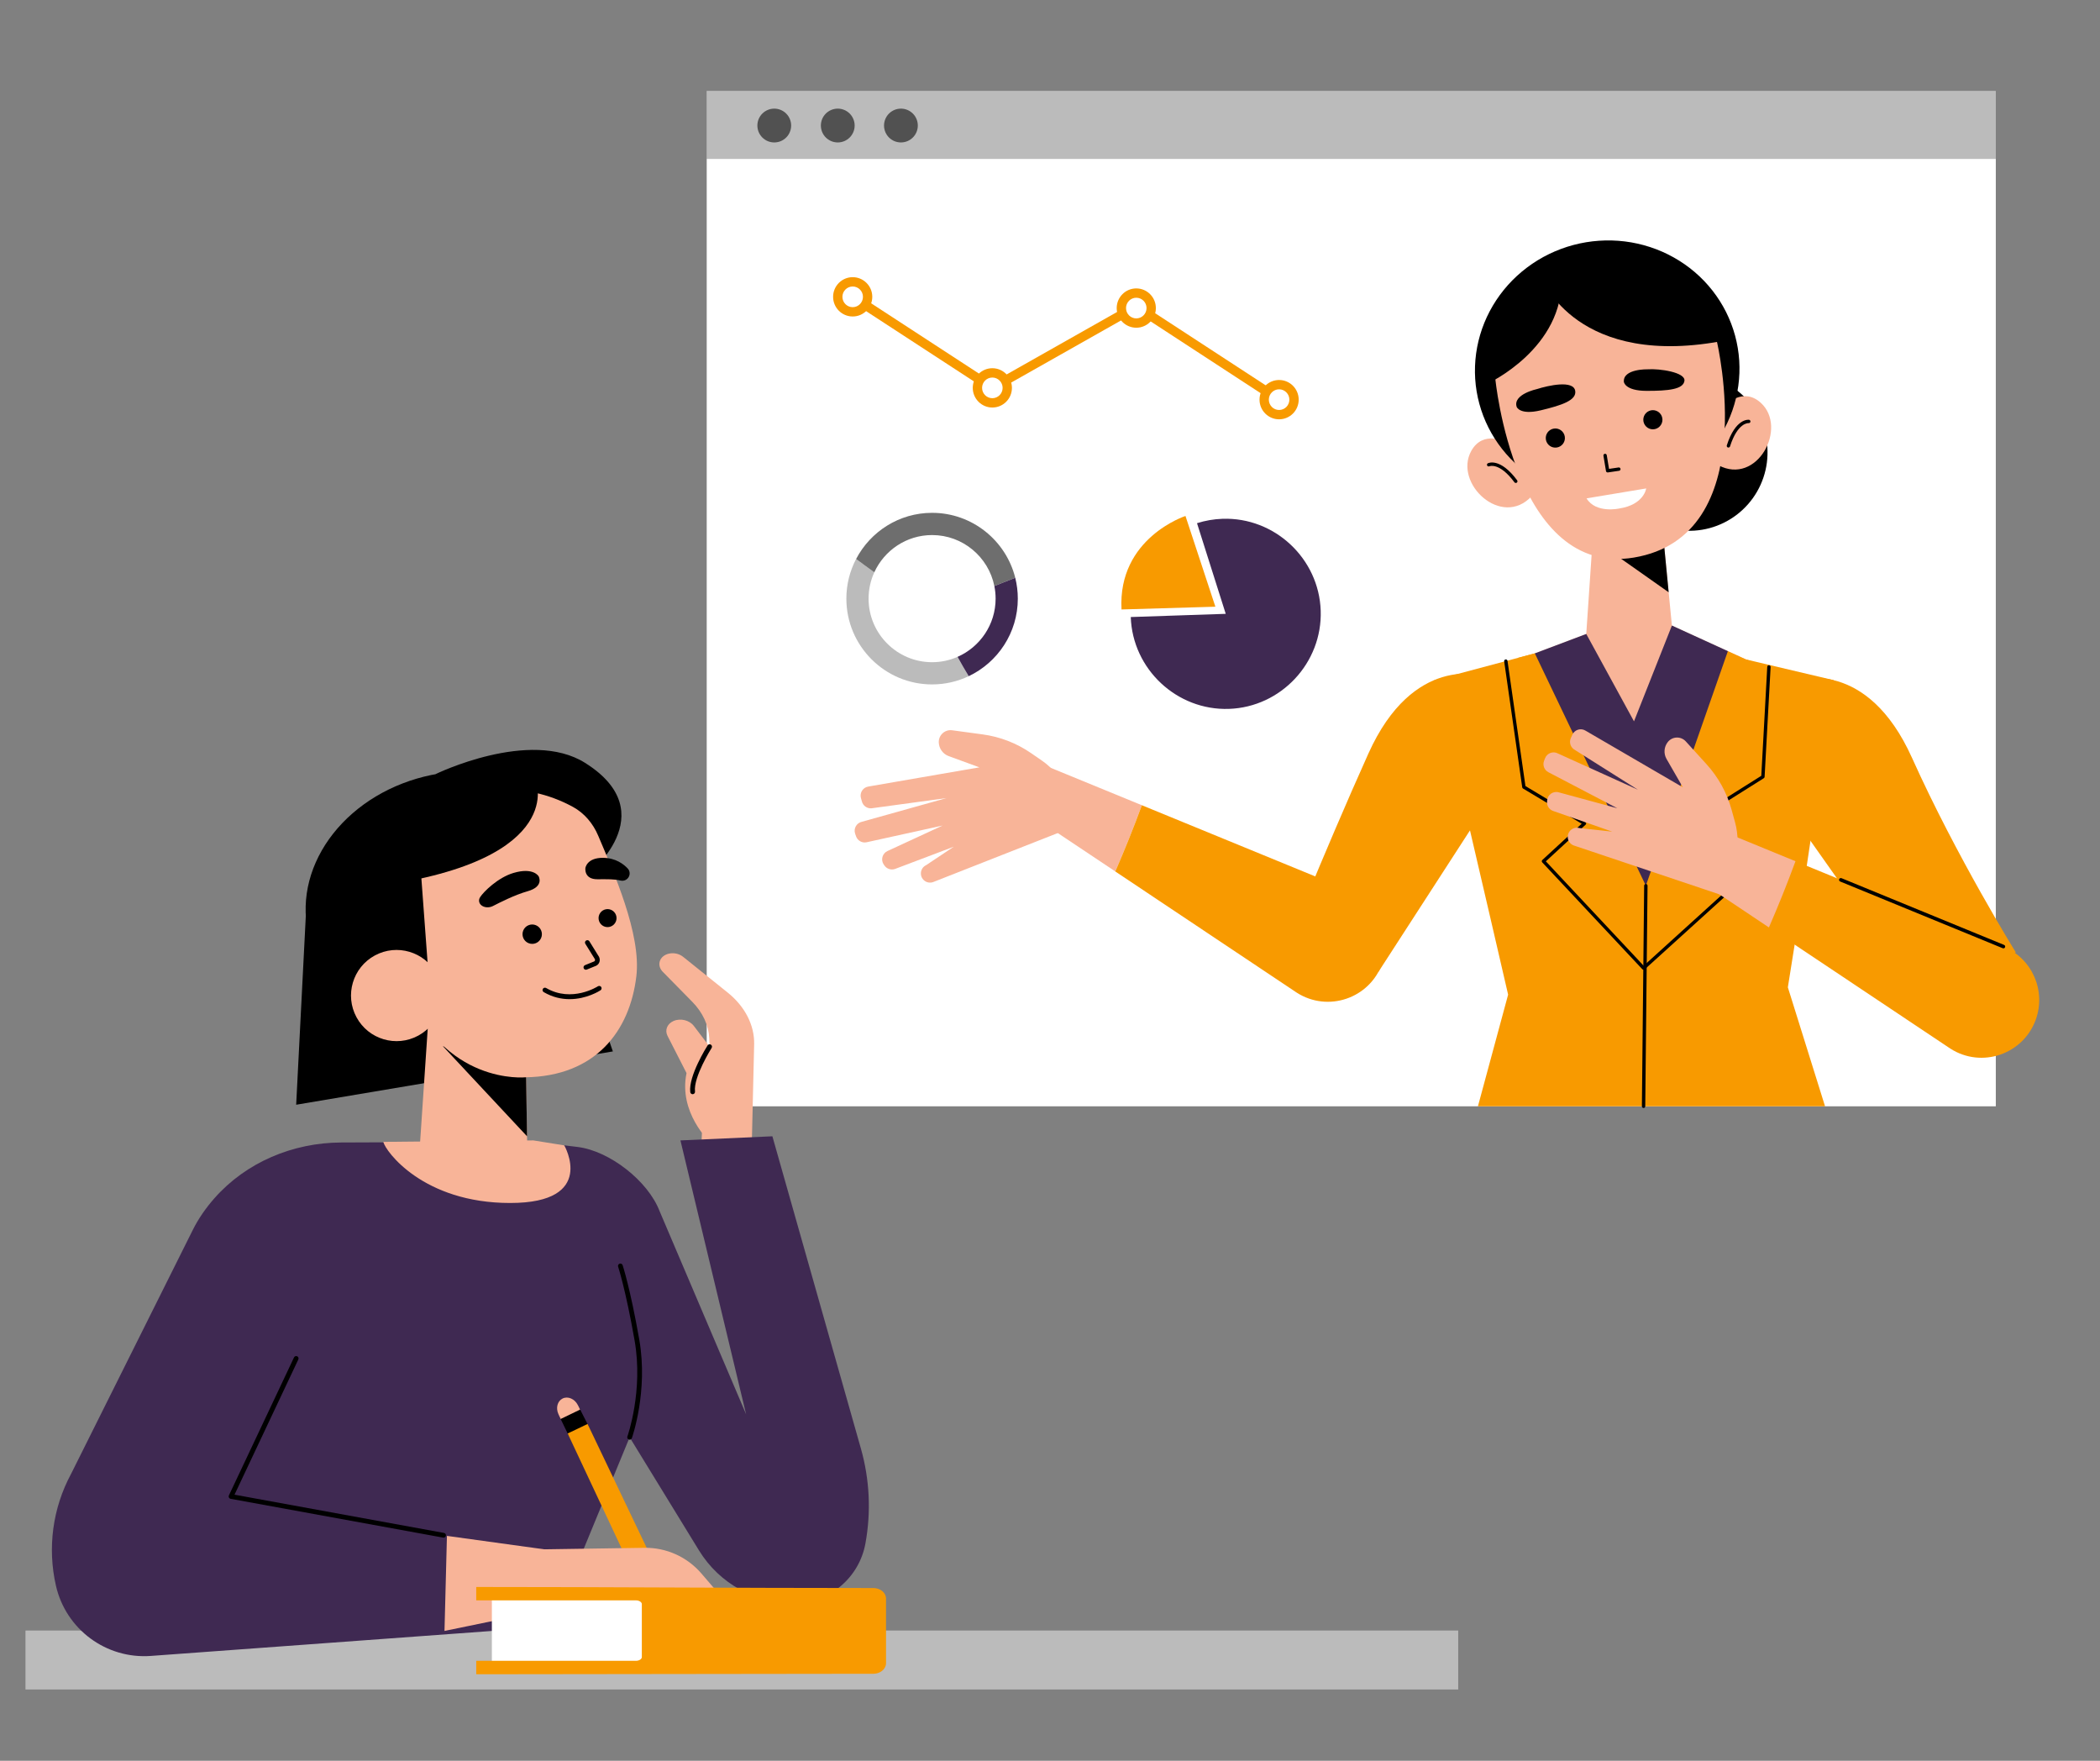 <svg xmlns="http://www.w3.org/2000/svg" xmlns:xlink="http://www.w3.org/1999/xlink" width="940" viewBox="0 0 705 591" height="788" preserveAspectRatio="xMidYMid meet"><rect x="0" y="0" width="705" height="591" fill="#808080" stroke="none"/><defs><clipPath id="21715b0e41"><path d="M 237 30.391 L 671 30.391 L 671 372 L 237 372 Z M 237 30.391 " clip-rule="nonzero"></path></clipPath><clipPath id="7ecde4ca81"><path d="M 237 30.391 L 671 30.391 L 671 54 L 237 54 Z M 237 30.391 " clip-rule="nonzero"></path></clipPath><clipPath id="6547320d68"><path d="M 8.586 547 L 490 547 L 490 567.23 L 8.586 567.23 Z M 8.586 547 " clip-rule="nonzero"></path></clipPath></defs><g clip-path="url(#21715b0e41)"><path fill="#ffffff" d="M 237.254 30.527 L 670.02 30.527 L 670.02 371.328 L 237.254 371.328 Z M 237.254 30.527 " fill-opacity="1" fill-rule="nonzero"></path></g><g clip-path="url(#7ecde4ca81)"><path fill="#000000" d="M 237.254 30.527 L 670.02 30.527 L 670.02 53.348 L 237.254 53.348 Z M 237.254 30.527 " fill-opacity="0.267" fill-rule="nonzero"></path></g><path fill="#000000" d="M 265.602 42.137 C 265.602 42.508 265.566 42.879 265.492 43.242 C 265.418 43.609 265.312 43.965 265.168 44.309 C 265.027 44.652 264.852 44.977 264.645 45.289 C 264.438 45.598 264.203 45.883 263.941 46.148 C 263.676 46.41 263.391 46.645 263.082 46.852 C 262.77 47.059 262.445 47.234 262.102 47.379 C 261.758 47.52 261.402 47.629 261.035 47.699 C 260.672 47.773 260.305 47.809 259.93 47.809 C 259.559 47.809 259.191 47.773 258.824 47.699 C 258.461 47.629 258.105 47.52 257.762 47.379 C 257.418 47.234 257.09 47.059 256.781 46.852 C 256.473 46.645 256.184 46.41 255.922 46.148 C 255.66 45.883 255.422 45.598 255.215 45.289 C 255.008 44.977 254.836 44.652 254.691 44.309 C 254.551 43.965 254.441 43.609 254.371 43.242 C 254.297 42.879 254.262 42.508 254.262 42.137 C 254.262 41.762 254.297 41.395 254.371 41.027 C 254.441 40.664 254.551 40.309 254.691 39.965 C 254.836 39.621 255.008 39.293 255.215 38.984 C 255.422 38.676 255.66 38.387 255.922 38.125 C 256.184 37.859 256.473 37.625 256.781 37.418 C 257.09 37.211 257.418 37.035 257.762 36.895 C 258.105 36.75 258.461 36.645 258.824 36.57 C 259.191 36.5 259.559 36.461 259.93 36.461 C 260.305 36.461 260.672 36.5 261.035 36.57 C 261.402 36.645 261.758 36.75 262.102 36.895 C 262.445 37.035 262.77 37.211 263.082 37.418 C 263.391 37.625 263.676 37.859 263.941 38.125 C 264.203 38.387 264.438 38.676 264.645 38.984 C 264.852 39.293 265.027 39.621 265.168 39.965 C 265.312 40.309 265.418 40.664 265.492 41.027 C 265.566 41.395 265.602 41.762 265.602 42.137 Z M 265.602 42.137 " fill-opacity="0.569" fill-rule="nonzero"></path><path fill="#000000" d="M 286.918 42.137 C 286.918 42.508 286.883 42.879 286.809 43.242 C 286.734 43.609 286.629 43.965 286.484 44.309 C 286.344 44.652 286.168 44.977 285.961 45.289 C 285.754 45.598 285.52 45.883 285.258 46.148 C 284.992 46.41 284.707 46.645 284.398 46.852 C 284.09 47.059 283.762 47.234 283.418 47.379 C 283.074 47.52 282.719 47.629 282.355 47.699 C 281.988 47.773 281.621 47.809 281.246 47.809 C 280.875 47.809 280.508 47.773 280.141 47.699 C 279.777 47.629 279.422 47.52 279.078 47.379 C 278.734 47.234 278.406 47.059 278.098 46.852 C 277.789 46.645 277.5 46.41 277.238 46.148 C 276.977 45.883 276.738 45.598 276.531 45.289 C 276.328 44.977 276.152 44.652 276.008 44.309 C 275.867 43.965 275.758 43.609 275.688 43.242 C 275.613 42.879 275.578 42.508 275.578 42.137 C 275.578 41.762 275.613 41.395 275.688 41.027 C 275.758 40.664 275.867 40.309 276.008 39.965 C 276.152 39.621 276.328 39.293 276.531 38.984 C 276.738 38.676 276.977 38.387 277.238 38.125 C 277.5 37.859 277.789 37.625 278.098 37.418 C 278.406 37.211 278.734 37.035 279.078 36.895 C 279.422 36.75 279.777 36.645 280.141 36.57 C 280.508 36.5 280.875 36.461 281.246 36.461 C 281.621 36.461 281.988 36.5 282.355 36.57 C 282.719 36.645 283.074 36.75 283.418 36.895 C 283.762 37.035 284.09 37.211 284.398 37.418 C 284.707 37.625 284.992 37.859 285.258 38.125 C 285.52 38.387 285.754 38.676 285.961 38.984 C 286.168 39.293 286.344 39.621 286.484 39.965 C 286.629 40.309 286.734 40.664 286.809 41.027 C 286.883 41.395 286.918 41.762 286.918 42.137 Z M 286.918 42.137 " fill-opacity="0.569" fill-rule="nonzero"></path><path fill="#000000" d="M 308.121 42.137 C 308.121 42.508 308.086 42.879 308.012 43.242 C 307.941 43.609 307.832 43.965 307.691 44.309 C 307.547 44.652 307.375 44.977 307.168 45.289 C 306.961 45.598 306.723 45.883 306.461 46.148 C 306.199 46.41 305.91 46.645 305.602 46.852 C 305.293 47.059 304.965 47.234 304.621 47.379 C 304.277 47.52 303.922 47.629 303.559 47.699 C 303.191 47.773 302.824 47.809 302.453 47.809 C 302.078 47.809 301.711 47.773 301.348 47.699 C 300.98 47.629 300.625 47.52 300.281 47.379 C 299.938 47.234 299.613 47.059 299.301 46.852 C 298.992 46.645 298.707 46.41 298.441 46.148 C 298.18 45.883 297.945 45.598 297.738 45.289 C 297.531 44.977 297.355 44.652 297.215 44.309 C 297.07 43.965 296.965 43.609 296.891 43.242 C 296.816 42.879 296.781 42.508 296.781 42.137 C 296.781 41.762 296.816 41.395 296.891 41.027 C 296.965 40.664 297.07 40.309 297.215 39.965 C 297.355 39.621 297.531 39.293 297.738 38.984 C 297.945 38.676 298.18 38.387 298.441 38.125 C 298.707 37.859 298.992 37.625 299.301 37.418 C 299.613 37.211 299.938 37.035 300.281 36.895 C 300.625 36.75 300.98 36.645 301.348 36.57 C 301.711 36.5 302.078 36.461 302.453 36.461 C 302.824 36.461 303.191 36.5 303.559 36.57 C 303.922 36.645 304.277 36.75 304.621 36.895 C 304.965 37.035 305.293 37.211 305.602 37.418 C 305.91 37.625 306.199 37.859 306.461 38.125 C 306.723 38.387 306.961 38.676 307.168 38.984 C 307.375 39.293 307.547 39.621 307.691 39.965 C 307.832 40.309 307.941 40.664 308.012 41.027 C 308.086 41.395 308.121 41.762 308.121 42.137 Z M 308.121 42.137 " fill-opacity="0.569" fill-rule="nonzero"></path><path fill="#f8b498" d="M 234.488 405.688 L 235.918 374.375 L 251.777 375.184 L 254.547 407.117 C 247.766 406.707 241.027 406.219 234.488 405.688 Z M 234.488 405.688 " fill-opacity="1" fill-rule="nonzero"></path><path fill="#f8b498" d="M 238.266 383.207 C 238.266 383.207 227.723 373.488 230.48 360.18 L 224.105 347.699 C 223.117 345.758 223.977 343.621 226.121 342.688 C 228.441 341.672 231.461 342.41 232.938 344.355 L 238.23 351.309 L 238.109 348.539 C 237.914 344.137 235.91 339.816 232.422 336.27 L 222.496 326.176 C 221.367 325.027 221.051 323.508 221.668 322.215 C 222.863 319.715 226.859 319.168 229.348 321.164 L 244.297 333.152 C 250.094 337.797 253.328 344.125 253.18 350.516 L 252.371 384.848 Z M 238.266 383.207 " fill-opacity="1" fill-rule="nonzero"></path><g clip-path="url(#6547320d68)"><path fill="#ffffff" d="M 8.586 547.309 L 489.543 547.309 L 489.543 567.047 L 8.586 567.047 Z M 8.586 547.309 " fill-opacity="1" fill-rule="nonzero"></path><path fill="#000000" d="M 8.586 547.309 L 489.543 547.309 L 489.543 567.047 L 8.586 567.047 Z M 8.586 547.309 " fill-opacity="0.267" fill-rule="nonzero"></path></g><path fill="#000000" d="M 102.719 306.359 L 99.43 370.797 L 205.746 352.902 L 181.852 283.688 Z M 102.719 306.359 " fill-opacity="1" fill-rule="nonzero"></path><path fill="#f8b498" d="M 176.508 354.555 L 177.324 405.449 L 139.602 404.676 L 144.789 327.48 Z M 176.508 354.555 " fill-opacity="1" fill-rule="nonzero"></path><path fill="#3f2952" d="M 135.32 383.391 L 114.535 383.473 C 98.352 383.535 82.648 390.078 71.949 402.227 C 69.039 405.527 66.578 409.105 64.723 412.82 L 23.867 494.688 C 17.672 506.184 15.867 519.543 18.789 532.277 C 22.145 546.906 35.668 556.898 50.629 555.805 L 185.215 545.953 L 211.379 482.426 L 234.664 520.395 C 241.539 531.605 253.828 538.34 266.973 538.098 C 278.578 537.887 288.426 529.527 290.527 518.102 C 292.477 507.496 291.957 496.582 289.02 486.211 L 259.301 381.391 L 228.434 382.773 L 250.48 474.703 L 221.453 406.559 C 217.598 396.418 204.641 386.273 193.879 384.969 L 189.43 384.43 Z M 135.32 383.391 " fill-opacity="1" fill-rule="nonzero"></path><path fill="#000000" d="M 593.031 147.559 C 593.172 148.406 593.27 149.262 593.328 150.121 C 593.383 150.98 593.398 151.84 593.371 152.699 C 593.344 153.562 593.277 154.418 593.164 155.273 C 593.055 156.125 592.902 156.973 592.707 157.812 C 592.512 158.648 592.277 159.477 592 160.293 C 591.727 161.109 591.41 161.906 591.059 162.691 C 590.703 163.477 590.312 164.242 589.883 164.988 C 589.453 165.734 588.988 166.457 588.488 167.16 C 587.988 167.859 587.453 168.535 586.887 169.184 C 586.32 169.828 585.723 170.449 585.094 171.039 C 584.469 171.629 583.812 172.184 583.133 172.711 C 582.449 173.234 581.742 173.727 581.012 174.18 C 580.281 174.637 579.531 175.055 578.762 175.438 C 577.988 175.816 577.203 176.16 576.398 176.465 C 575.59 176.77 574.773 177.035 573.941 177.258 C 573.113 177.48 572.273 177.664 571.422 177.805 C 570.574 177.945 569.723 178.047 568.863 178.102 C 568.004 178.16 567.145 178.176 566.285 178.148 C 565.426 178.121 564.566 178.051 563.715 177.941 C 562.859 177.828 562.016 177.676 561.176 177.48 C 560.34 177.289 559.512 177.051 558.695 176.777 C 557.883 176.5 557.082 176.188 556.297 175.832 C 555.512 175.477 554.75 175.086 554.004 174.656 C 553.258 174.227 552.535 173.762 551.836 173.262 C 551.133 172.758 550.461 172.227 549.812 171.66 C 549.164 171.094 548.547 170.496 547.957 169.867 C 547.367 169.238 546.812 168.586 546.285 167.902 C 545.762 167.219 545.273 166.512 544.816 165.781 C 544.363 165.051 543.941 164.301 543.562 163.527 C 543.18 162.758 542.836 161.969 542.535 161.164 C 542.23 160.355 541.965 159.539 541.742 158.707 C 541.52 157.875 541.336 157.035 541.195 156.188 C 541.055 155.336 540.953 154.484 540.895 153.625 C 540.84 152.766 540.824 151.906 540.852 151.043 C 540.879 150.184 540.949 149.328 541.059 148.473 C 541.168 147.617 541.324 146.773 541.516 145.934 C 541.711 145.094 541.945 144.27 542.223 143.453 C 542.496 142.637 542.812 141.836 543.168 141.051 C 543.52 140.266 543.914 139.5 544.344 138.754 C 544.77 138.008 545.234 137.285 545.738 136.586 C 546.238 135.883 546.77 135.211 547.336 134.562 C 547.902 133.914 548.5 133.297 549.129 132.707 C 549.754 132.117 550.41 131.559 551.094 131.035 C 551.773 130.508 552.48 130.02 553.211 129.562 C 553.941 129.109 554.691 128.691 555.461 128.309 C 556.234 127.926 557.023 127.582 557.828 127.277 C 558.633 126.973 559.449 126.711 560.281 126.488 C 561.113 126.262 561.953 126.078 562.801 125.938 C 563.648 125.797 564.504 125.699 565.363 125.641 C 566.219 125.582 567.078 125.566 567.938 125.594 C 568.801 125.621 569.656 125.691 570.508 125.805 C 571.363 125.914 572.207 126.066 573.047 126.262 C 573.887 126.457 574.711 126.691 575.527 126.969 C 576.344 127.242 577.141 127.559 577.926 127.914 C 578.711 128.266 579.477 128.66 580.223 129.09 C 580.965 129.52 581.691 129.984 582.391 130.484 C 583.09 130.984 583.762 131.52 584.41 132.086 C 585.059 132.652 585.676 133.25 586.266 133.879 C 586.855 134.504 587.41 135.16 587.938 135.844 C 588.461 136.523 588.953 137.23 589.406 137.961 C 589.863 138.691 590.281 139.445 590.66 140.215 C 591.043 140.988 591.387 141.777 591.691 142.582 C 591.996 143.387 592.258 144.207 592.48 145.035 C 592.707 145.867 592.887 146.707 593.031 147.559 Z M 593.031 147.559 " fill-opacity="1" fill-rule="nonzero"></path><path fill="#f8b498" d="M 505.613 148.391 C 505.613 148.391 497.875 144.207 493.918 151.363 C 487.91 162.242 504.117 177.43 514.207 166.539 Z M 505.613 148.391 " fill-opacity="1" fill-rule="nonzero"></path><path fill="#000000" d="M 508.965 162.102 C 508.762 162.133 508.547 162.055 508.418 161.879 C 503.348 155.051 500.035 156.492 500.004 156.508 C 499.73 156.637 499.387 156.52 499.254 156.246 C 499.117 155.969 499.227 155.633 499.5 155.496 C 499.664 155.414 503.625 153.523 509.324 161.207 C 509.512 161.457 509.457 161.812 509.207 162 C 509.133 162.051 509.047 162.086 508.965 162.102 Z M 508.965 162.102 " fill-opacity="1" fill-rule="nonzero"></path><path fill="#f8b498" d="M 579.078 136.156 C 579.078 136.156 585.043 129.691 591.105 135.184 C 600.309 143.523 589.891 163.148 576.82 156.113 Z M 579.078 136.156 " fill-opacity="1" fill-rule="nonzero"></path><path fill="#000000" d="M 580.348 150.215 C 580.262 150.23 580.172 150.223 580.082 150.195 C 579.785 150.102 579.621 149.781 579.715 149.484 C 582.625 140.371 586.984 140.871 587.164 140.898 C 587.473 140.941 587.688 141.227 587.645 141.535 C 587.602 141.844 587.309 142.055 587.016 142.016 C 586.949 142.016 583.367 141.758 580.793 149.828 C 580.727 150.039 580.551 150.18 580.348 150.215 Z M 580.348 150.215 " fill-opacity="1" fill-rule="nonzero"></path><path fill="#000000" d="M 583.395 116.789 C 583.629 118.188 583.789 119.598 583.883 121.016 C 583.973 122.434 583.992 123.852 583.941 125.273 C 583.891 126.691 583.766 128.105 583.57 129.516 C 583.379 130.926 583.113 132.324 582.781 133.711 C 582.445 135.098 582.043 136.461 581.57 137.812 C 581.102 139.16 580.562 140.48 579.957 141.777 C 579.355 143.078 578.688 144.344 577.957 145.578 C 577.227 146.812 576.434 148.008 575.586 149.168 C 574.734 150.328 573.828 151.445 572.867 152.516 C 571.906 153.59 570.891 154.617 569.828 155.594 C 568.762 156.57 567.652 157.492 566.496 158.363 C 565.34 159.234 564.145 160.051 562.906 160.805 C 561.668 161.562 560.398 162.258 559.09 162.895 C 557.785 163.531 556.449 164.102 555.086 164.609 C 553.727 165.117 552.34 165.559 550.934 165.934 C 549.527 166.309 548.109 166.613 546.672 166.855 C 545.238 167.094 543.793 167.262 542.344 167.363 C 540.891 167.465 539.438 167.496 537.984 167.457 C 536.531 167.418 535.086 167.309 533.645 167.129 C 532.203 166.953 530.773 166.707 529.355 166.391 C 527.941 166.074 526.547 165.691 525.172 165.242 C 523.793 164.793 522.445 164.277 521.121 163.699 C 519.801 163.121 518.508 162.477 517.25 161.773 C 515.992 161.07 514.773 160.309 513.594 159.484 C 512.414 158.664 511.281 157.789 510.191 156.855 C 509.098 155.926 508.059 154.945 507.066 153.914 C 506.074 152.879 505.137 151.805 504.258 150.68 C 503.375 149.559 502.551 148.395 501.785 147.191 C 501.023 145.988 500.32 144.754 499.68 143.48 C 499.039 142.211 498.465 140.91 497.957 139.582 C 497.449 138.258 497.008 136.906 496.637 135.535 C 496.266 134.168 495.961 132.781 495.73 131.379 C 495.496 129.98 495.332 128.57 495.242 127.152 C 495.152 125.734 495.133 124.316 495.184 122.895 C 495.234 121.477 495.359 120.059 495.551 118.648 C 495.746 117.242 496.012 115.844 496.344 114.457 C 496.68 113.07 497.082 111.703 497.551 110.355 C 498.023 109.008 498.562 107.688 499.164 106.387 C 499.77 105.09 500.438 103.824 501.168 102.59 C 501.898 101.355 502.688 100.16 503.539 99 C 504.391 97.84 505.297 96.723 506.258 95.648 C 507.219 94.578 508.234 93.551 509.297 92.574 C 510.363 91.598 511.473 90.676 512.629 89.805 C 513.785 88.934 514.98 88.117 516.219 87.359 C 517.457 86.605 518.727 85.906 520.035 85.273 C 521.34 84.637 522.676 84.066 524.035 83.559 C 525.398 83.051 526.785 82.609 528.188 82.234 C 529.594 81.859 531.016 81.551 532.453 81.312 C 533.887 81.074 535.332 80.906 536.781 80.805 C 538.234 80.703 539.688 80.672 541.141 80.711 C 542.594 80.75 544.039 80.859 545.48 81.035 C 546.922 81.215 548.352 81.461 549.766 81.777 C 551.184 82.094 552.578 82.473 553.953 82.926 C 555.328 83.375 556.68 83.887 558.004 84.469 C 559.324 85.047 560.617 85.688 561.871 86.395 C 563.129 87.098 564.348 87.859 565.527 88.68 C 566.707 89.504 567.844 90.379 568.934 91.309 C 570.027 92.242 571.066 93.223 572.059 94.254 C 573.051 95.285 573.984 96.363 574.867 97.488 C 575.75 98.609 576.574 99.773 577.336 100.977 C 578.102 102.18 578.805 103.414 579.445 104.688 C 580.082 105.957 580.656 107.258 581.164 108.582 C 581.676 109.91 582.113 111.258 582.488 112.629 C 582.859 114 583.164 115.387 583.395 116.789 Z M 583.395 116.789 " fill-opacity="1" fill-rule="nonzero"></path><path fill="#f8b498" d="M 534.902 177.754 L 531.938 221.535 L 562.402 221.535 L 558.105 177.254 Z M 534.902 177.754 " fill-opacity="1" fill-rule="nonzero"></path><path fill="#000000" d="M 534.566 180.852 C 535.586 181.414 560.195 198.793 560.195 198.793 L 558.109 177.254 Z M 534.566 180.852 " fill-opacity="1" fill-rule="nonzero"></path><path fill="#f8b498" d="M 501.988 127.035 C 501.988 127.035 508.348 193.836 548.5 187.148 C 591.922 179.918 576.387 114.645 576.387 114.645 C 576.387 114.645 571.199 84.949 533.91 91.16 C 499.727 96.852 501.988 127.035 501.988 127.035 Z M 501.988 127.035 " fill-opacity="1" fill-rule="nonzero"></path><path fill="#000000" d="M 525.316 146.5 C 525.609 148.254 524.426 149.906 522.676 150.199 C 520.926 150.492 519.27 149.309 518.977 147.555 C 518.688 145.805 519.871 144.148 521.621 143.859 C 523.371 143.566 525.023 144.75 525.316 146.5 Z M 525.316 146.5 " fill-opacity="1" fill-rule="nonzero"></path><path fill="#000000" d="M 558.105 140.883 C 558.105 141.309 558.023 141.719 557.859 142.113 C 557.695 142.508 557.465 142.855 557.164 143.156 C 556.863 143.457 556.516 143.691 556.121 143.855 C 555.727 144.016 555.316 144.098 554.891 144.098 C 554.465 144.098 554.055 144.016 553.664 143.855 C 553.27 143.691 552.922 143.457 552.621 143.156 C 552.32 142.855 552.086 142.508 551.926 142.113 C 551.762 141.719 551.68 141.309 551.68 140.883 C 551.68 140.457 551.762 140.047 551.926 139.652 C 552.086 139.262 552.32 138.914 552.621 138.609 C 552.922 138.309 553.27 138.078 553.664 137.914 C 554.055 137.75 554.465 137.668 554.891 137.668 C 555.316 137.668 555.727 137.75 556.121 137.914 C 556.516 138.078 556.863 138.309 557.164 138.609 C 557.465 138.914 557.695 139.262 557.859 139.652 C 558.023 140.047 558.105 140.457 558.105 140.883 Z M 558.105 140.883 " fill-opacity="1" fill-rule="nonzero"></path><path fill="#000000" d="M 543.562 158.016 C 543.559 158.016 543.555 158.02 543.551 158.016 L 539.793 158.57 C 539.488 158.617 539.199 158.41 539.152 158.105 L 538.297 152.965 C 538.246 152.656 538.453 152.367 538.762 152.312 C 539.066 152.262 539.359 152.473 539.41 152.777 L 540.176 157.375 L 543.387 156.902 C 543.695 156.855 543.984 157.066 544.031 157.379 C 544.074 157.684 543.863 157.969 543.562 158.016 Z M 543.562 158.016 " fill-opacity="1" fill-rule="nonzero"></path><path fill="#000000" d="M 553.199 123.957 C 553.199 123.957 544.809 123.73 545.156 128.168 C 545.156 128.168 545.457 131.172 552.762 131.188 C 560.066 131.203 565.105 130.691 565.492 127.82 C 565.875 124.949 557.098 123.676 553.199 123.957 Z M 553.199 123.957 " fill-opacity="1" fill-rule="nonzero"></path><path fill="#000000" d="M 516 130.586 C 516 130.586 507.789 132.332 509.172 136.566 C 509.172 136.566 510.168 139.414 517.27 137.719 C 524.375 136.02 529.348 134.34 528.82 131.176 C 528.207 127.488 519.723 129.395 516 130.586 Z M 516 130.586 " fill-opacity="1" fill-rule="nonzero"></path><path fill="#000000" d="M 499.328 128.785 C 499.328 128.785 525.23 116.977 524.227 92.773 C 524.23 92.773 494.441 91.941 499.328 128.785 Z M 499.328 128.785 " fill-opacity="1" fill-rule="nonzero"></path><path fill="#000000" d="M 517.711 93.539 C 517.711 93.539 529.363 124.281 579.875 114.137 C 579.875 114.137 571.859 86.289 545.688 85.895 C 519.512 85.496 517.711 93.539 517.711 93.539 Z M 517.711 93.539 " fill-opacity="1" fill-rule="nonzero"></path><path fill="#f89a00" d="M 600.211 331.395 L 612.695 371.328 L 496.16 371.328 L 506.297 333.848 C 499.332 303.703 487.793 253.914 481.531 228.289 L 515.258 219.301 L 586.219 221.359 L 615.582 228.289 C 615.582 228.289 607.484 286.758 600.211 331.371 Z M 600.211 331.395 " fill-opacity="1" fill-rule="nonzero"></path><path fill="#f8b498" d="M 551.664 205.57 L 586.223 221.371 C 586.223 221.371 584.277 242.062 548.555 242.117 C 518.121 242.168 515.27 219.305 515.27 219.305 Z M 551.664 205.57 " fill-opacity="1" fill-rule="nonzero"></path><path fill="#f89a00" d="M 497.727 226.816 C 497.727 226.816 474.496 219.355 459.383 252.938 C 444.273 286.516 428.953 324.887 428.953 324.887 L 462.738 326.234 L 501.996 265.57 Z M 497.727 226.816 " fill-opacity="1" fill-rule="nonzero"></path><path fill="#f8b498" d="M 352.406 257.582 L 342.992 271.512 L 374.418 292.496 C 377.602 285.172 380.582 277.785 383.332 270.27 Z M 352.406 257.582 " fill-opacity="1" fill-rule="nonzero"></path><path fill="#f89a00" d="M 453.137 298.918 L 383.332 270.273 C 380.582 277.785 377.602 285.172 374.418 292.5 L 435.316 333.164 C 445.801 339.898 459.82 335.125 464.02 323.391 C 467.512 313.633 462.719 302.852 453.137 298.918 Z M 453.137 298.918 " fill-opacity="1" fill-rule="nonzero"></path><path fill="#f8b498" d="M 358.105 265.453 C 356.32 261.324 353.41 257.781 349.703 255.234 L 346.105 252.758 C 341.266 249.43 335.719 247.285 329.898 246.5 L 319.66 245.113 C 317.227 244.781 315.082 246.723 315.16 249.176 C 315.227 251.25 316.547 253.074 318.496 253.789 L 328.801 257.555 L 291.547 263.996 C 289.715 264.266 288.531 266.086 289.031 267.871 L 289.367 269.066 C 289.762 270.477 291.094 271.414 292.555 271.305 L 317.766 267.871 L 289.352 275.824 C 287.543 276.211 286.484 278.09 287.086 279.836 L 287.387 280.699 C 287.895 282.168 289.418 283.027 290.934 282.703 L 316.449 277.086 L 298.016 285.609 C 296.211 286.379 295.578 288.621 296.715 290.223 L 296.945 290.543 C 297.727 291.641 299.129 292.105 300.41 291.684 L 320.191 284.199 L 310.906 290.391 C 308.859 291.371 308.539 294.148 310.309 295.57 C 311.148 296.242 312.281 296.426 313.297 296.055 L 362.906 276.547 Z M 358.105 265.453 " fill-opacity="1" fill-rule="nonzero"></path><path fill="#f89a00" d="M 672.57 317.711 L 602.77 289.066 C 600.02 296.578 597.039 303.965 593.855 311.293 L 654.754 351.957 C 665.238 358.691 679.258 353.914 683.457 342.184 C 686.949 332.426 682.152 321.645 672.57 317.711 Z M 672.57 317.711 " fill-opacity="1" fill-rule="nonzero"></path><path fill="#f89a00" d="M 603.539 228.238 C 603.539 228.238 626.77 220.773 641.883 254.355 C 656.996 287.938 676.742 319.656 676.742 319.656 L 644.266 333.852 L 597.055 266.992 Z M 603.539 228.238 " fill-opacity="1" fill-rule="nonzero"></path><path fill="#f89a00" d="M 580.074 218.559 L 586.223 221.371 L 593.852 223.844 L 552.852 306.727 L 509.688 220.785 L 515.27 219.305 L 550.746 255.988 Z M 580.074 218.559 " fill-opacity="1" fill-rule="nonzero"></path><path fill="#3f2952" d="M 532.531 212.789 L 548.555 242.117 L 561.281 209.965 L 580.074 218.559 L 552.535 297.27 L 515.27 219.305 Z M 532.531 212.789 " fill-opacity="1" fill-rule="nonzero"></path><path fill="#000000" d="M 551.77 325.504 C 551.621 325.504 551.469 325.445 551.359 325.324 L 517.75 289.453 C 517.648 289.344 517.594 289.195 517.598 289.047 C 517.605 288.895 517.668 288.75 517.781 288.652 L 531 276.473 L 511.301 264.668 C 511.156 264.578 511.059 264.43 511.035 264.262 L 504.973 221.977 C 504.926 221.668 505.141 221.379 505.449 221.336 C 505.777 221.289 506.047 221.508 506.09 221.816 L 512.113 263.836 L 532.227 275.895 C 532.379 275.984 532.48 276.145 532.5 276.32 C 532.52 276.5 532.453 276.676 532.32 276.793 L 518.965 289.102 L 551.805 324.152 L 584.695 294.336 L 572.207 273.055 C 572.055 272.793 572.137 272.453 572.395 272.289 L 591.293 260.395 L 593.293 223.816 C 593.309 223.508 593.574 223.281 593.883 223.285 C 594.195 223.301 594.434 223.566 594.418 223.879 L 592.402 260.75 C 592.395 260.93 592.297 261.098 592.141 261.195 L 573.457 272.953 L 585.898 294.156 C 586.035 294.387 585.992 294.684 585.793 294.863 L 552.148 325.363 C 552.043 325.457 551.906 325.504 551.77 325.504 Z M 551.77 325.504 " fill-opacity="1" fill-rule="nonzero"></path><path fill="#f8b498" d="M 571.844 276.375 L 562.426 290.305 L 593.852 311.289 C 597.039 303.965 600.016 296.578 602.77 289.066 Z M 571.844 276.375 " fill-opacity="1" fill-rule="nonzero"></path><path fill="#f8b498" d="M 582.336 289.156 C 583.621 284.848 583.664 280.262 582.465 275.93 L 581.297 271.715 C 579.73 266.055 576.855 260.844 572.902 256.5 L 565.949 248.852 C 564.297 247.035 561.406 247.141 559.891 249.074 C 558.609 250.703 558.449 252.953 559.484 254.75 L 564.961 264.258 L 532.281 245.238 C 530.703 244.266 528.629 244.902 527.867 246.59 L 527.355 247.723 C 526.75 249.059 527.172 250.633 528.355 251.488 L 549.879 265.07 L 523 252.891 C 521.371 252.027 519.352 252.785 518.691 254.512 L 518.363 255.363 C 517.809 256.816 518.426 258.453 519.797 259.18 L 542.953 271.285 L 523.355 265.961 C 521.477 265.387 519.551 266.699 519.395 268.66 L 519.363 269.051 C 519.254 270.395 520.035 271.652 521.285 272.152 L 541.246 279.137 L 530.156 277.914 C 527.961 277.348 525.93 279.27 526.375 281.496 C 526.586 282.551 527.336 283.422 528.348 283.785 L 578.887 300.742 Z M 582.336 289.156 " fill-opacity="1" fill-rule="nonzero"></path><path fill="#000000" d="M 551.77 371.895 C 551.77 371.895 551.766 371.895 551.766 371.895 C 551.453 371.887 551.203 371.633 551.207 371.32 L 551.969 297.266 C 551.977 296.957 552.227 296.703 552.535 296.703 C 552.539 296.703 552.539 296.703 552.543 296.703 C 552.855 296.711 553.102 296.965 553.102 297.277 L 552.336 371.332 C 552.332 371.645 552.082 371.895 551.77 371.895 Z M 551.77 371.895 " fill-opacity="1" fill-rule="nonzero"></path><path fill="#000000" d="M 146.223 259.832 C 146.223 259.832 177.859 244.414 196.398 256.043 C 223.551 273.074 197.016 293.84 197.016 293.84 Z M 146.223 259.832 " fill-opacity="1" fill-rule="nonzero"></path><path fill="#000000" d="M 203.48 291.887 C 203.766 293.262 203.965 294.652 204.09 296.059 C 204.211 297.461 204.25 298.875 204.207 300.293 C 204.168 301.707 204.043 303.125 203.84 304.543 C 203.637 305.961 203.352 307.367 202.984 308.77 C 202.621 310.176 202.176 311.562 201.652 312.938 C 201.129 314.312 200.531 315.664 199.855 317 C 199.18 318.332 198.434 319.641 197.613 320.918 C 196.789 322.199 195.902 323.445 194.941 324.66 C 193.984 325.871 192.961 327.047 191.871 328.184 C 190.785 329.316 189.637 330.41 188.434 331.457 C 187.227 332.504 185.969 333.5 184.656 334.445 C 183.344 335.395 181.984 336.289 180.578 337.129 C 179.172 337.969 177.723 338.75 176.238 339.473 C 174.75 340.195 173.23 340.859 171.676 341.457 C 170.125 342.059 168.547 342.594 166.941 343.066 C 165.336 343.539 163.715 343.941 162.074 344.281 C 160.438 344.621 158.785 344.891 157.125 345.09 C 155.469 345.293 153.805 345.426 152.141 345.488 C 150.477 345.551 148.82 345.543 147.168 345.465 C 145.516 345.391 143.879 345.242 142.258 345.027 C 140.633 344.812 139.031 344.531 137.449 344.18 C 135.871 343.828 134.32 343.41 132.801 342.926 C 131.277 342.441 129.793 341.895 128.348 341.281 C 126.898 340.668 125.496 339.992 124.137 339.258 C 122.773 338.523 121.465 337.73 120.207 336.879 C 118.945 336.027 117.742 335.125 116.594 334.164 C 115.449 333.207 114.363 332.199 113.34 331.145 C 112.316 330.09 111.359 328.988 110.473 327.844 C 109.582 326.703 108.762 325.52 108.016 324.301 C 107.266 323.078 106.594 321.824 105.996 320.539 C 105.398 319.254 104.879 317.941 104.434 316.605 C 103.992 315.266 103.629 313.91 103.344 312.531 C 103.059 311.152 102.859 309.762 102.734 308.355 C 102.613 306.953 102.574 305.543 102.617 304.125 C 102.656 302.707 102.781 301.289 102.984 299.871 C 103.188 298.457 103.473 297.047 103.84 295.645 C 104.203 294.242 104.648 292.852 105.172 291.477 C 105.695 290.105 106.293 288.75 106.969 287.418 C 107.645 286.082 108.391 284.777 109.211 283.496 C 110.035 282.215 110.922 280.969 111.883 279.758 C 112.84 278.543 113.863 277.367 114.953 276.234 C 116.039 275.098 117.188 274.008 118.391 272.961 C 119.598 271.914 120.855 270.918 122.168 269.969 C 123.48 269.02 124.84 268.125 126.246 267.289 C 127.652 266.449 129.102 265.664 130.586 264.941 C 132.074 264.219 133.594 263.559 135.148 262.957 C 136.699 262.355 138.277 261.82 139.883 261.348 C 141.484 260.879 143.109 260.473 144.746 260.133 C 146.387 259.797 148.039 259.527 149.695 259.324 C 151.355 259.125 153.02 258.992 154.684 258.93 C 156.348 258.867 158.004 258.871 159.656 258.949 C 161.305 259.027 162.945 259.172 164.566 259.387 C 166.191 259.602 167.793 259.883 169.371 260.234 C 170.953 260.586 172.504 261.004 174.023 261.488 C 175.547 261.973 177.031 262.523 178.477 263.137 C 179.926 263.75 181.328 264.422 182.688 265.156 C 184.051 265.895 185.359 266.688 186.617 267.535 C 187.879 268.387 189.082 269.293 190.23 270.25 C 191.375 271.207 192.461 272.215 193.484 273.27 C 194.508 274.328 195.465 275.426 196.352 276.57 C 197.242 277.715 198.062 278.895 198.809 280.117 C 199.559 281.336 200.23 282.59 200.828 283.875 C 201.426 285.16 201.945 286.473 202.391 287.812 C 202.832 289.148 203.195 290.508 203.48 291.887 Z M 203.48 291.887 " fill-opacity="1" fill-rule="nonzero"></path><path fill="#000000" d="M 176.938 381.395 L 148.707 351.18 L 176.508 354.555 Z M 176.938 381.395 " fill-opacity="1" fill-rule="nonzero"></path><path fill="#f8b498" d="M 192.32 270.82 C 196.188 272.926 199.094 276.406 200.805 280.453 C 205.879 292.445 215.324 313.465 213.637 327.652 C 211.438 346.102 199.949 361.23 176.422 361.59 C 176.422 361.59 148.727 364.445 136.066 331.211 C 115.895 278.258 159.188 252.777 192.32 270.82 Z M 192.32 270.82 " fill-opacity="1" fill-rule="nonzero"></path><path fill="#000000" d="M 196.695 325.488 C 196.379 325.488 196.082 325.301 195.953 324.992 C 195.785 324.582 195.984 324.113 196.395 323.945 L 199.496 322.684 C 199.719 322.57 199.84 322.23 199.711 321.938 L 196.508 316.781 C 196.273 316.406 196.391 315.914 196.766 315.68 C 197.141 315.449 197.633 315.562 197.867 315.938 L 201.121 321.191 C 201.652 322.363 201.203 323.613 200.156 324.141 L 196.996 325.43 C 196.898 325.473 196.797 325.488 196.695 325.488 Z M 196.695 325.488 " fill-opacity="1" fill-rule="nonzero"></path><path fill="#000000" d="M 181.922 313.555 C 181.922 313.984 181.84 314.402 181.676 314.801 C 181.512 315.199 181.277 315.551 180.969 315.855 C 180.664 316.16 180.312 316.398 179.914 316.562 C 179.516 316.727 179.102 316.809 178.668 316.809 C 178.238 316.809 177.824 316.727 177.426 316.562 C 177.027 316.398 176.672 316.16 176.367 315.855 C 176.062 315.551 175.828 315.199 175.664 314.801 C 175.5 314.402 175.414 313.984 175.414 313.555 C 175.414 313.121 175.5 312.707 175.664 312.309 C 175.828 311.91 176.062 311.559 176.367 311.25 C 176.672 310.945 177.027 310.711 177.426 310.547 C 177.824 310.379 178.238 310.297 178.668 310.297 C 179.102 310.297 179.516 310.379 179.914 310.547 C 180.312 310.711 180.664 310.945 180.969 311.25 C 181.277 311.559 181.512 311.91 181.676 312.309 C 181.84 312.707 181.922 313.121 181.922 313.555 Z M 181.922 313.555 " fill-opacity="1" fill-rule="nonzero"></path><path fill="#000000" d="M 200.988 308.66 C 201.266 310.305 202.82 311.414 204.465 311.137 C 206.109 310.859 207.215 309.301 206.941 307.656 C 206.664 306.012 205.105 304.906 203.465 305.18 C 201.82 305.457 200.711 307.016 200.988 308.66 Z M 200.988 308.66 " fill-opacity="1" fill-rule="nonzero"></path><path fill="#000000" d="M 191.223 335.363 C 188.539 335.363 185.559 334.758 182.539 333 C 182.156 332.777 182.027 332.289 182.246 331.906 C 182.469 331.527 182.957 331.398 183.34 331.617 C 191.988 336.648 200.641 331.102 200.727 331.047 C 201.094 330.809 201.594 330.906 201.832 331.277 C 202.074 331.645 201.973 332.141 201.605 332.383 C 201.34 332.555 196.988 335.363 191.223 335.363 Z M 191.223 335.363 " fill-opacity="1" fill-rule="nonzero"></path><path fill="#000000" d="M 196.531 291.324 C 196.531 291.324 195.941 295.137 200.559 295.117 C 204.059 295.105 206.277 295.043 208.328 295.551 C 209.492 295.836 210.688 295.242 211.168 294.148 C 211.559 293.266 211.402 292.234 210.746 291.523 C 209.418 290.09 206.738 287.965 202.473 287.926 C 196.992 287.871 196.531 291.324 196.531 291.324 Z M 196.531 291.324 " fill-opacity="1" fill-rule="nonzero"></path><path fill="#000000" d="M 180.824 294.129 C 180.824 294.129 182.812 297.531 177.125 299.141 C 172.809 300.363 167.832 302.906 165.477 304.109 C 164.141 304.789 162.469 304.648 161.516 303.781 C 160.746 303.082 160.598 302.047 161.172 301.145 C 162.332 299.316 167.156 294.539 172.395 292.996 C 179.117 291.016 180.824 294.129 180.824 294.129 Z M 180.824 294.129 " fill-opacity="1" fill-rule="nonzero"></path><path fill="#000000" d="M 180.055 262.793 C 180.055 262.793 190.125 290.441 120.633 298.195 C 120.633 298.199 109.91 258.988 180.055 262.793 Z M 180.055 262.793 " fill-opacity="1" fill-rule="nonzero"></path><path fill="#000000" d="M 141.016 288.766 L 144.129 330.945 L 106.953 308.77 Z M 141.016 288.766 " fill-opacity="1" fill-rule="nonzero"></path><path fill="#f8b498" d="M 119.691 341.453 C 123.719 348.879 133.004 351.633 140.43 347.598 C 147.852 343.566 150.602 334.277 146.57 326.848 C 142.539 319.422 133.254 316.672 125.832 320.703 C 118.41 324.734 115.66 334.027 119.691 341.453 Z M 119.691 341.453 " fill-opacity="1" fill-rule="nonzero"></path><path fill="#f8b498" d="M 125.473 331.164 C 125.473 331.164 134.926 325.688 139.27 336.488 " fill-opacity="1" fill-rule="nonzero"></path><path fill="#f8b498" d="M 128.68 383.262 L 179.043 382.773 L 189.43 384.434 C 189.43 384.434 200.586 403.777 171.277 403.777 C 141.965 403.777 129.359 386.332 128.68 383.262 Z M 128.68 383.262 " fill-opacity="1" fill-rule="nonzero"></path><path fill="#f8b498" d="M 149.223 547.414 L 187.133 539.613 L 187.82 520.727 L 150.043 515.512 C 149.883 522.02 149.223 547.414 149.223 547.414 Z M 149.223 547.414 " fill-opacity="1" fill-rule="nonzero"></path><path fill="#000000" d="M 211.379 483.23 C 211.289 483.23 211.195 483.215 211.105 483.18 C 210.691 483.031 210.477 482.574 210.625 482.156 C 210.676 482.008 216.012 466.859 213.047 449.945 C 210.055 432.891 207.539 425.238 207.516 425.164 C 207.375 424.742 207.602 424.289 208.02 424.152 C 208.438 424.008 208.891 424.238 209.031 424.656 C 209.059 424.734 211.605 432.477 214.621 449.668 C 217.66 467.012 212.184 482.543 212.129 482.699 C 212.012 483.027 211.707 483.23 211.379 483.23 Z M 211.379 483.23 " fill-opacity="1" fill-rule="nonzero"></path><path fill="#000000" d="M 190.848 481.699 L 187.949 475.719 L 194.484 472.539 L 197.512 478.508 Z M 190.848 481.699 " fill-opacity="1" fill-rule="nonzero"></path><path fill="#000000" d="M 227.105 552.652 L 229.336 555.891 C 229.812 556.582 230.398 556.34 230.188 555.543 L 229.195 551.812 C 228.262 551.363 227.449 551.734 227.105 552.652 Z M 227.105 552.652 " fill-opacity="1" fill-rule="nonzero"></path><path fill="#f89a00" d="M 225.918 537.973 L 226.121 538.402 L 226.027 538.449 L 229.395 552.23 C 228.488 551.859 227.68 552.223 227.312 553.082 L 218.91 541.371 L 218.852 541.398 L 218.703 541.078 L 190.578 481.137 L 193.91 479.555 L 197.254 477.945 Z M 225.918 537.973 " fill-opacity="1" fill-rule="nonzero"></path><path fill="#f8b498" d="M 188.219 476.277 L 187.473 474.648 C 186.523 472.578 187.133 470.273 188.855 469.414 C 190.633 468.523 192.934 469.508 193.992 471.605 L 194.758 473.121 Z M 188.219 476.277 " fill-opacity="1" fill-rule="nonzero"></path><path fill="#f8b498" d="M 247.852 542.523 L 235.461 528.125 C 230.656 522.543 223.68 519.406 216.32 519.516 L 176.754 520.109 C 176.754 520.109 177.332 533.637 177.332 533.645 C 177.34 533.84 178.121 534.352 178.258 534.465 C 179.133 535.191 180.055 535.859 181.004 536.477 C 184.145 538.512 187.637 540.02 191.285 540.855 C 196.461 542.043 201.879 542.375 206.367 539.117 C 208.133 537.836 209.723 536.195 211.676 535.199 C 218.004 531.98 225.828 535.066 230.77 539.492 L 241.449 549.066 C 242.668 550.156 244.383 550.469 245.926 549.883 C 248.914 548.746 249.914 544.922 247.852 542.523 Z M 247.852 542.523 " fill-opacity="1" fill-rule="nonzero"></path><path fill="#ffffff" d="M 165.129 534.91 L 217.73 534.91 L 217.73 559.855 L 165.129 559.855 Z M 165.129 534.91 " fill-opacity="1" fill-rule="nonzero"></path><path fill="#f89a00" d="M 297.453 536.539 L 297.453 558.289 C 297.453 558.844 297.266 559.383 296.98 559.855 C 296.277 561.008 294.836 561.793 293.168 561.793 C 249.391 561.793 205.617 561.957 161.844 561.957 C 161.188 561.957 160.535 561.957 159.879 561.957 L 159.879 557.445 L 213.512 557.445 C 214.625 557.445 215.469 556.805 215.469 556.227 L 215.469 538.375 C 215.469 537.797 214.625 537.156 213.512 537.156 L 159.879 537.156 L 159.879 532.66 C 203.664 532.66 247.43 533.012 291.211 533.012 C 291.863 533.012 292.516 533.012 293.168 533.012 C 295.539 533.012 297.453 534.602 297.453 536.539 Z M 297.453 536.539 " fill-opacity="1" fill-rule="nonzero"></path><path fill="#000000" d="M 148.914 516.109 C 148.867 516.109 148.82 516.105 148.773 516.094 L 77.422 503.07 C 77.176 503.027 76.969 502.871 76.855 502.652 C 76.742 502.43 76.734 502.168 76.84 501.941 L 98.703 455.613 C 98.891 455.215 99.367 455.047 99.77 455.23 C 100.168 455.418 100.34 455.898 100.152 456.297 L 78.73 501.684 L 149.059 514.523 C 149.492 514.602 149.781 515.02 149.699 515.453 C 149.629 515.836 149.293 516.109 148.914 516.109 Z M 148.914 516.109 " fill-opacity="1" fill-rule="nonzero"></path><path fill="#000000" d="M 232.527 367.266 C 232.129 367.266 231.785 366.969 231.734 366.562 C 231.074 361.156 237.289 351.297 237.555 350.883 C 237.789 350.508 238.285 350.395 238.656 350.633 C 239.031 350.875 239.141 351.367 238.902 351.738 C 238.844 351.84 232.734 361.527 233.324 366.367 C 233.375 366.805 233.062 367.203 232.625 367.258 C 232.594 367.262 232.559 367.266 232.527 367.266 Z M 232.527 367.266 " fill-opacity="1" fill-rule="nonzero"></path><path fill="#f89a00" d="M 428.559 135.453 L 381.406 104.695 L 333.086 132.016 L 285.406 100.941 L 287.113 98.316 L 333.203 128.355 L 381.523 101.035 L 430.266 132.832 Z M 428.559 135.453 " fill-opacity="1" fill-rule="nonzero"></path><path fill="#ffffff" d="M 291.27 99.629 C 291.27 99.961 291.238 100.289 291.176 100.613 C 291.109 100.938 291.016 101.25 290.891 101.555 C 290.762 101.863 290.609 102.152 290.426 102.426 C 290.242 102.703 290.035 102.957 289.801 103.188 C 289.57 103.422 289.316 103.633 289.043 103.816 C 288.77 104 288.48 104.152 288.176 104.281 C 287.871 104.406 287.559 104.5 287.238 104.566 C 286.914 104.629 286.59 104.664 286.258 104.664 C 285.93 104.664 285.605 104.629 285.281 104.566 C 284.957 104.5 284.645 104.406 284.34 104.281 C 284.039 104.152 283.75 104 283.477 103.816 C 283.199 103.633 282.949 103.422 282.715 103.188 C 282.484 102.957 282.273 102.703 282.094 102.426 C 281.91 102.152 281.754 101.863 281.629 101.555 C 281.504 101.25 281.406 100.938 281.344 100.613 C 281.281 100.289 281.246 99.961 281.246 99.629 C 281.246 99.301 281.281 98.973 281.344 98.648 C 281.406 98.324 281.504 98.012 281.629 97.703 C 281.754 97.398 281.91 97.109 282.094 96.836 C 282.273 96.559 282.484 96.305 282.715 96.074 C 282.949 95.84 283.199 95.629 283.477 95.445 C 283.75 95.262 284.039 95.109 284.34 94.98 C 284.645 94.855 284.957 94.758 285.281 94.695 C 285.605 94.629 285.93 94.598 286.258 94.598 C 286.59 94.598 286.914 94.629 287.238 94.695 C 287.559 94.758 287.871 94.855 288.176 94.98 C 288.48 95.109 288.77 95.262 289.043 95.445 C 289.316 95.629 289.57 95.84 289.805 96.074 C 290.035 96.305 290.242 96.559 290.426 96.836 C 290.609 97.109 290.762 97.398 290.891 97.703 C 291.016 98.012 291.109 98.324 291.176 98.648 C 291.238 98.973 291.27 99.301 291.27 99.629 Z M 291.27 99.629 " fill-opacity="1" fill-rule="nonzero"></path><path fill="#f89a00" d="M 286.258 106.227 C 282.637 106.227 279.684 103.27 279.684 99.629 C 279.684 95.988 282.633 93.031 286.258 93.031 C 289.883 93.031 292.836 95.988 292.836 99.629 C 292.836 103.27 289.883 106.227 286.258 106.227 Z M 286.258 96.16 C 284.359 96.16 282.812 97.719 282.812 99.629 C 282.812 101.543 284.359 103.102 286.258 103.102 C 288.16 103.102 289.707 101.543 289.707 99.629 C 289.707 97.719 288.16 96.16 286.258 96.16 Z M 286.258 96.16 " fill-opacity="1" fill-rule="nonzero"></path><path fill="#ffffff" d="M 338.156 130.188 C 338.156 130.52 338.125 130.844 338.062 131.168 C 337.996 131.492 337.902 131.809 337.777 132.113 C 337.648 132.418 337.496 132.707 337.312 132.984 C 337.129 133.258 336.922 133.512 336.691 133.746 C 336.457 133.98 336.203 134.188 335.93 134.371 C 335.656 134.555 335.367 134.711 335.062 134.836 C 334.762 134.965 334.445 135.059 334.125 135.125 C 333.801 135.188 333.477 135.219 333.145 135.219 C 332.816 135.219 332.492 135.188 332.168 135.125 C 331.844 135.059 331.531 134.965 331.227 134.836 C 330.926 134.711 330.637 134.555 330.363 134.371 C 330.09 134.188 329.836 133.98 329.602 133.746 C 329.371 133.512 329.16 133.258 328.98 132.984 C 328.797 132.707 328.641 132.418 328.516 132.113 C 328.391 131.809 328.297 131.492 328.23 131.168 C 328.168 130.844 328.133 130.52 328.133 130.188 C 328.133 129.859 328.168 129.531 328.23 129.207 C 328.297 128.883 328.391 128.566 328.516 128.262 C 328.641 127.957 328.797 127.668 328.98 127.391 C 329.16 127.117 329.371 126.863 329.602 126.629 C 329.836 126.395 330.09 126.188 330.363 126.004 C 330.637 125.82 330.926 125.664 331.227 125.539 C 331.531 125.414 331.844 125.316 332.168 125.254 C 332.492 125.188 332.816 125.156 333.145 125.156 C 333.477 125.156 333.801 125.188 334.125 125.254 C 334.445 125.316 334.762 125.414 335.062 125.539 C 335.367 125.664 335.656 125.82 335.93 126.004 C 336.203 126.188 336.457 126.395 336.691 126.629 C 336.922 126.863 337.129 127.117 337.312 127.391 C 337.496 127.668 337.648 127.957 337.777 128.262 C 337.902 128.566 337.996 128.883 338.062 129.207 C 338.125 129.531 338.156 129.859 338.156 130.188 Z M 338.156 130.188 " fill-opacity="1" fill-rule="nonzero"></path><path fill="#f89a00" d="M 333.145 136.785 C 329.52 136.785 326.57 133.824 326.57 130.188 C 326.57 126.551 329.52 123.59 333.145 123.59 C 336.77 123.59 339.719 126.551 339.719 130.188 C 339.723 133.824 336.773 136.785 333.145 136.785 Z M 333.145 126.719 C 331.246 126.719 329.699 128.277 329.699 130.188 C 329.699 132.098 331.246 133.656 333.145 133.656 C 335.047 133.656 336.594 132.098 336.594 130.188 C 336.594 128.277 335.047 126.719 333.145 126.719 Z M 333.145 126.719 " fill-opacity="1" fill-rule="nonzero"></path><path fill="#ffffff" d="M 386.477 103.406 C 386.477 103.734 386.441 104.062 386.379 104.387 C 386.316 104.711 386.219 105.023 386.094 105.332 C 385.969 105.637 385.812 105.926 385.629 106.199 C 385.449 106.477 385.242 106.73 385.008 106.961 C 384.773 107.195 384.523 107.406 384.25 107.59 C 383.973 107.773 383.688 107.926 383.383 108.055 C 383.078 108.18 382.766 108.277 382.441 108.34 C 382.117 108.406 381.793 108.438 381.465 108.438 C 381.137 108.438 380.809 108.406 380.484 108.34 C 380.164 108.277 379.852 108.18 379.547 108.055 C 379.242 107.926 378.953 107.773 378.68 107.59 C 378.406 107.406 378.152 107.195 377.922 106.961 C 377.688 106.73 377.48 106.477 377.297 106.199 C 377.113 105.926 376.961 105.637 376.832 105.332 C 376.707 105.023 376.613 104.711 376.547 104.387 C 376.484 104.062 376.453 103.734 376.453 103.406 C 376.453 103.074 376.484 102.746 376.547 102.422 C 376.613 102.098 376.707 101.785 376.832 101.48 C 376.961 101.172 377.113 100.883 377.297 100.609 C 377.48 100.336 377.688 100.078 377.922 99.848 C 378.152 99.613 378.406 99.402 378.68 99.219 C 378.953 99.035 379.242 98.883 379.547 98.754 C 379.852 98.629 380.164 98.535 380.484 98.469 C 380.809 98.406 381.137 98.371 381.465 98.371 C 381.793 98.371 382.117 98.406 382.441 98.469 C 382.766 98.535 383.078 98.629 383.383 98.754 C 383.688 98.883 383.973 99.035 384.25 99.219 C 384.523 99.402 384.773 99.613 385.008 99.848 C 385.242 100.078 385.449 100.336 385.629 100.609 C 385.812 100.883 385.969 101.172 386.094 101.48 C 386.219 101.785 386.316 102.098 386.379 102.422 C 386.441 102.746 386.477 103.074 386.477 103.406 Z M 386.477 103.406 " fill-opacity="1" fill-rule="nonzero"></path><path fill="#f89a00" d="M 381.465 110 C 377.84 110 374.891 107.043 374.891 103.406 C 374.891 99.766 377.84 96.805 381.465 96.805 C 385.09 96.805 388.039 99.766 388.039 103.406 C 388.039 107.043 385.09 110 381.465 110 Z M 381.465 99.934 C 379.562 99.934 378.02 101.492 378.02 103.406 C 378.02 105.316 379.566 106.871 381.465 106.871 C 383.363 106.871 384.91 105.316 384.91 103.406 C 384.91 101.492 383.363 99.934 381.465 99.934 Z M 381.465 99.934 " fill-opacity="1" fill-rule="nonzero"></path><path fill="#ffffff" d="M 434.422 134.141 C 434.422 134.473 434.391 134.801 434.328 135.121 C 434.262 135.445 434.168 135.762 434.043 136.066 C 433.914 136.371 433.762 136.664 433.578 136.938 C 433.395 137.211 433.188 137.465 432.957 137.699 C 432.723 137.934 432.469 138.141 432.195 138.324 C 431.922 138.508 431.633 138.664 431.328 138.789 C 431.023 138.918 430.711 139.012 430.391 139.078 C 430.066 139.141 429.742 139.172 429.41 139.172 C 429.082 139.172 428.758 139.141 428.434 139.078 C 428.109 139.012 427.797 138.918 427.492 138.789 C 427.191 138.664 426.902 138.508 426.629 138.324 C 426.355 138.141 426.102 137.934 425.867 137.699 C 425.637 137.465 425.426 137.211 425.246 136.938 C 425.062 136.664 424.906 136.371 424.781 136.066 C 424.656 135.762 424.559 135.445 424.496 135.121 C 424.434 134.801 424.398 134.473 424.398 134.141 C 424.398 133.812 424.434 133.484 424.496 133.16 C 424.559 132.836 424.656 132.52 424.781 132.215 C 424.906 131.91 425.062 131.621 425.246 131.344 C 425.426 131.07 425.637 130.816 425.867 130.582 C 426.102 130.348 426.355 130.141 426.629 129.957 C 426.902 129.773 427.191 129.617 427.492 129.492 C 427.797 129.367 428.109 129.27 428.434 129.207 C 428.758 129.141 429.082 129.109 429.41 129.109 C 429.742 129.109 430.066 129.141 430.391 129.207 C 430.711 129.27 431.023 129.367 431.328 129.492 C 431.633 129.617 431.922 129.773 432.195 129.957 C 432.469 130.141 432.723 130.348 432.957 130.582 C 433.188 130.816 433.395 131.07 433.578 131.344 C 433.762 131.621 433.914 131.91 434.043 132.215 C 434.168 132.52 434.262 132.836 434.328 133.16 C 434.391 133.484 434.422 133.812 434.422 134.141 Z M 434.422 134.141 " fill-opacity="1" fill-rule="nonzero"></path><path fill="#f89a00" d="M 429.41 140.738 C 425.785 140.738 422.84 137.781 422.84 134.141 C 422.84 130.504 425.785 127.543 429.41 127.543 C 433.039 127.543 435.988 130.504 435.988 134.141 C 435.988 137.781 433.039 140.738 429.41 140.738 Z M 429.41 130.672 C 427.512 130.672 425.965 132.23 425.965 134.141 C 425.965 136.055 427.512 137.609 429.41 137.609 C 431.312 137.609 432.859 136.055 432.859 134.141 C 432.859 132.23 431.312 130.672 429.41 130.672 Z M 429.41 130.672 " fill-opacity="1" fill-rule="nonzero"></path><path fill="#3f2952" d="M 411.496 206.031 L 401.852 175.605 C 404.629 174.723 407.512 174.23 410.422 174.129 C 427.91 173.539 442.789 187.457 443.379 204.957 C 443.969 222.457 430.059 237.344 412.57 237.934 C 395.082 238.523 380.203 224.605 379.613 207.105 Z M 411.496 206.031 " fill-opacity="1" fill-rule="nonzero"></path><path fill="#f89a00" d="M 408.02 203.637 L 397.98 173.184 C 397.98 173.184 375.219 180.555 376.508 204.562 Z M 408.02 203.637 " fill-opacity="1" fill-rule="nonzero"></path><path fill="#000000" d="M 312.918 179.59 C 323.227 179.59 331.848 186.949 333.816 196.695 C 336.16 195.777 338.504 194.859 340.832 193.93 C 337.699 181.422 326.375 172.129 312.918 172.129 C 301.848 172.129 292.223 178.422 287.414 187.613 C 289.418 189.125 291.473 190.602 293.523 192.078 C 296.891 184.719 304.312 179.59 312.918 179.59 Z M 312.918 179.59 " fill-opacity="0.569" fill-rule="nonzero"></path><path fill="#000000" d="M 312.918 222.266 C 301.16 222.266 291.594 212.691 291.594 200.926 C 291.594 197.773 292.289 194.777 293.523 192.078 C 291.469 190.602 289.418 189.129 287.41 187.617 C 285.324 191.602 284.137 196.125 284.137 200.926 C 284.137 216.805 297.047 229.723 312.914 229.723 C 317.312 229.723 321.484 228.727 325.215 226.953 C 323.906 224.84 322.688 222.664 321.465 220.465 C 318.848 221.621 315.957 222.266 312.918 222.266 Z M 312.918 222.266 " fill-opacity="0.267" fill-rule="nonzero"></path><path fill="#3f2952" d="M 341.695 200.926 C 341.695 198.516 341.391 196.172 340.832 193.93 C 338.5 194.859 336.16 195.781 333.816 196.695 C 334.094 198.066 334.242 199.48 334.242 200.93 C 334.242 209.652 328.98 217.164 321.465 220.469 C 322.688 222.668 323.906 224.844 325.215 226.957 C 334.945 222.332 341.695 212.406 341.695 200.926 Z M 341.695 200.926 " fill-opacity="1" fill-rule="nonzero"></path><path fill="#000000" d="M 672.57 318.312 C 672.492 318.312 672.418 318.297 672.34 318.266 L 617.766 295.871 C 617.461 295.742 617.312 295.391 617.438 295.086 C 617.566 294.777 617.918 294.637 618.223 294.758 L 672.797 317.156 C 673.105 317.281 673.25 317.633 673.125 317.941 C 673.031 318.172 672.809 318.312 672.57 318.312 Z M 672.57 318.312 " fill-opacity="1" fill-rule="nonzero"></path><path fill="#ffffff" d="M 532.629 167.273 L 552.648 163.941 C 552.648 163.941 551.957 169.387 543.598 170.676 C 543.598 170.676 535.754 172.438 532.629 167.273 Z M 532.629 167.273 " fill-opacity="1" fill-rule="nonzero"></path></svg>
